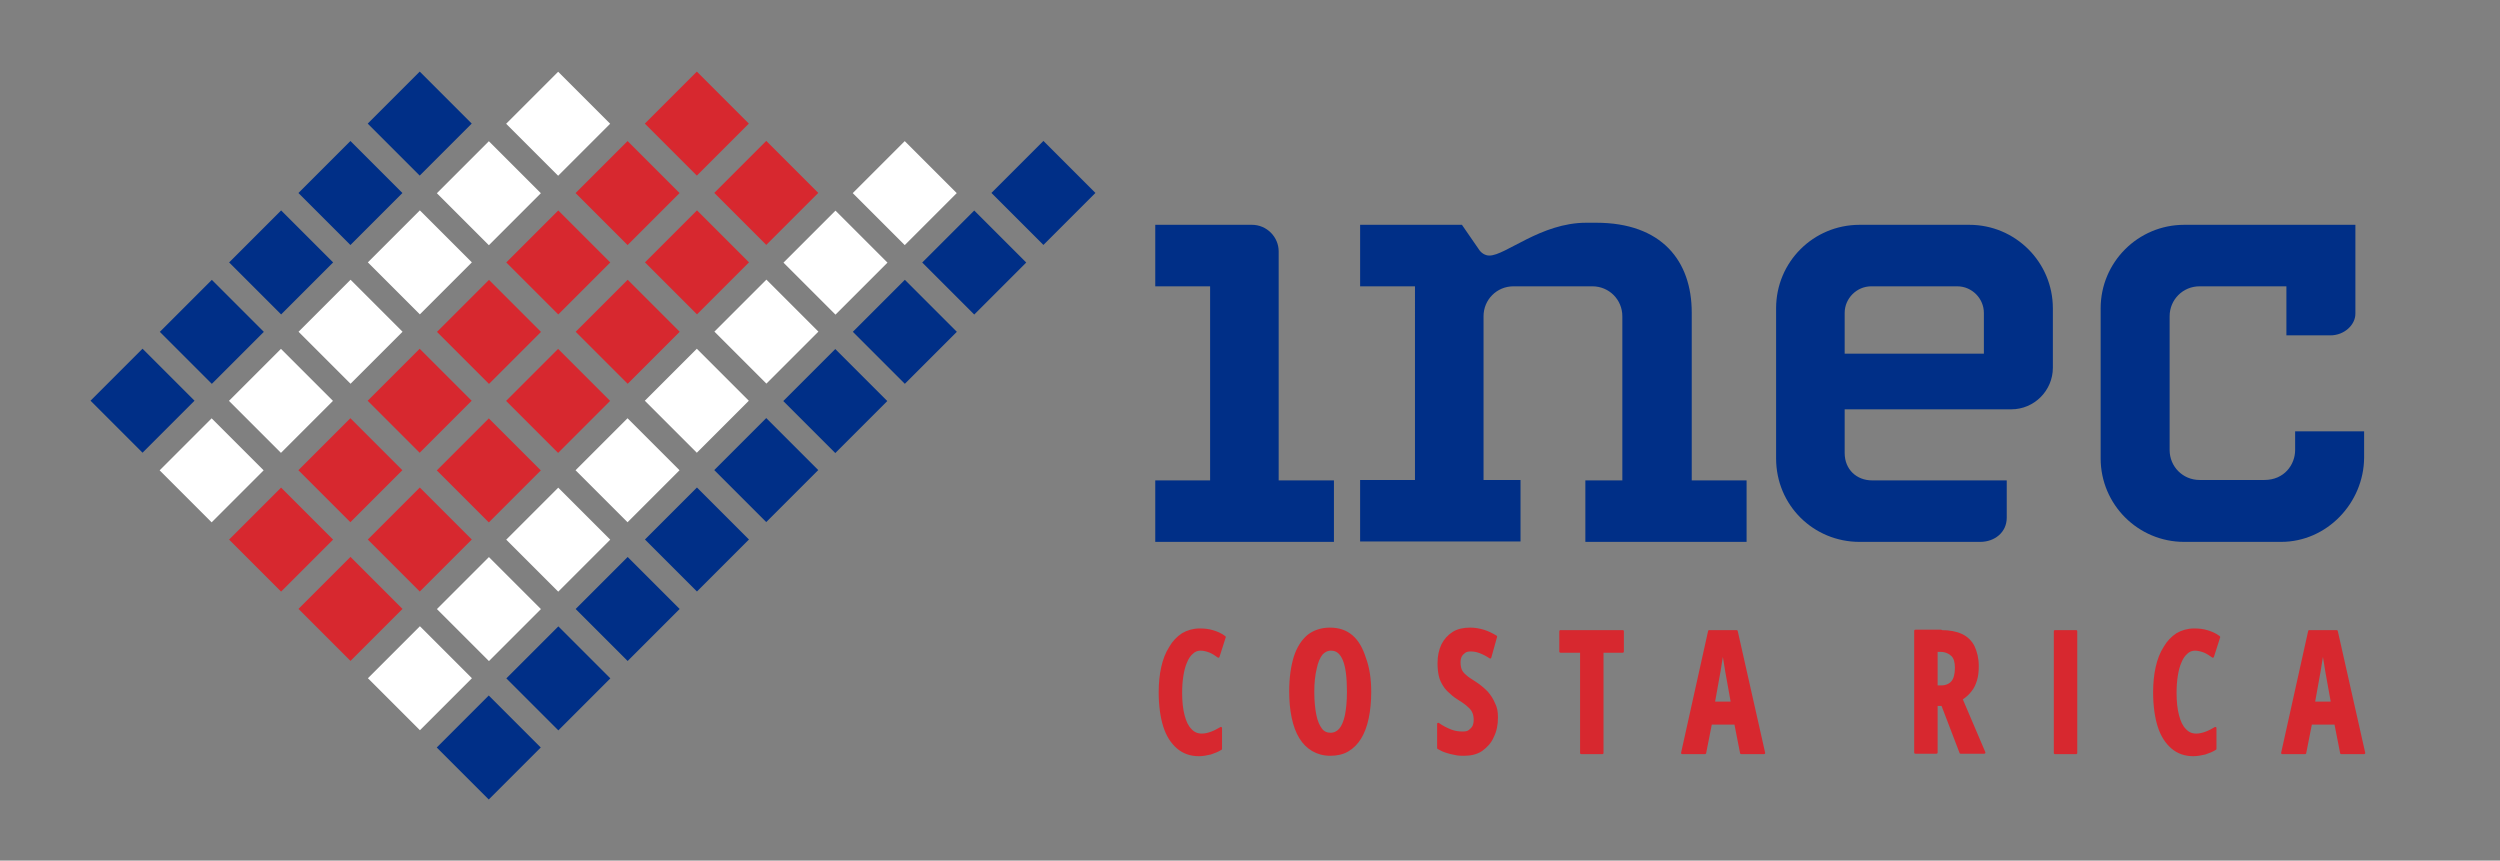 <?xml version="1.0" encoding="utf-8"?>
<!-- Generator: Adobe Illustrator 26.4.1, SVG Export Plug-In . SVG Version: 6.00 Build 0)  -->
<svg version="1.0" id="Capa_1" xmlns="http://www.w3.org/2000/svg" xmlns:xlink="http://www.w3.org/1999/xlink" x="0px" y="0px"
	 viewBox="0 0 601.6 207.1" style="enable-background:new 0 0 601.6 207.1;" xml:space="preserve">
<rect x="0" y="0" width="601.6" height="207.1" fill="#808080" stroke="none"/>
<style type="text/css">
	.st0{fill:#002F87;}
	.st1{fill:#FFFFFF;}
	.st2{fill:#D7282F;}
	.st3{fill:#D7282F;stroke:#D7282F;stroke-width:0.542;stroke-linecap:round;stroke-linejoin:round;stroke-miterlimit:10;}
</style>
<g id="INEC_C.R._Horizontal_-_CMYK-RGB_00000134209960218349192730000000474516481646820784_">
	<g>
		<path class="st0" d="M278,130.4v-14.8h13.2V68.9H278V54.1h23.3c3.5,0,6.4,2.9,6.4,6.4v55.1H321v14.8H278z"/>
		<path class="st0" d="M381.5,130.4v-14.8h8.9V76.1c0-4-3.2-7.2-7.2-7.2h-19c-4,0-7.2,3.2-7.2,7.2v39.4h8.9v14.8h-38.6v-14.8h13.2
			V68.9h-13.2V54.1h24.5l4,5.8c0.6,1,1.6,1.6,2.6,1.6c3.9,0,12.4-7.9,23.3-7.9h2.4c15.8,0,23,9.2,23,21.6v40.4h13.2v14.8H381.5z"/>
		<path class="st0" d="M477.4,85.1h-33.5v-9.8c0-3.5,2.9-6.4,6.4-6.4H471c3.5,0,6.4,2.9,6.4,6.4V85.1z M494,88.5V74.2
			c0-11.1-9-20.1-20.1-20.1h-26.4c-11.1,0-20.1,8.9-20.1,20.1v36.1c0,11.3,9,20.1,20.1,20.1h29c3.5,0,6.4-2.3,6.4-5.8v-9h-32.4
			c-3.7,0-6.6-2.6-6.6-6.6V98.5H484C489.5,98.5,494,94,494,88.5z"/>
		<path class="st0" d="M548.9,130.4h-23.3c-11.1,0-20.1-9-20.1-20.1V74.2c0-11.1,9-20.1,20.1-20.1h41.2v21.4c0,2.7-2.7,5.2-6,5.2
			h-10.6V68.9h-20.9c-4,0-7.2,3.2-7.2,7.2v32.2c0,4,3.2,7.2,7.2,7.2h15.6c4.8,0,7.4-3.7,7.4-7.2v-4.5h16.6v6.4
			C568.8,121,560,130.4,548.9,130.4z"/>
	</g>
	<g>
		<g>
			
				<rect x="92.2" y="20.9" transform="matrix(0.707 -0.707 0.707 0.707 8.527 80.152)" class="st0" width="17.7" height="17.7"/>
			
				<rect x="75.5" y="37.6" transform="matrix(0.707 -0.707 0.707 0.707 -8.15 73.243)" class="st0" width="17.7" height="17.7"/>
			
				<rect x="58.8" y="54.3" transform="matrix(0.707 -0.707 0.707 0.707 -24.826 66.332)" class="st0" width="17.7" height="17.7"/>
			
				<rect x="42.1" y="71" transform="matrix(0.707 -0.707 0.707 0.707 -41.502 59.425)" class="st0" width="17.7" height="17.7"/>
			
				<rect x="25.5" y="87.6" transform="matrix(0.707 -0.707 0.707 0.707 -58.18 52.521)" class="st0" width="17.7" height="17.7"/>
		</g>
		<g>
			
				<rect x="108.8" y="37.6" transform="matrix(0.707 -0.707 0.707 0.707 1.621 96.833)" class="st1" width="17.7" height="17.7"/>
			
				<rect x="125.5" y="20.9" transform="matrix(0.707 -0.707 0.707 0.707 18.294 103.732)" class="st1" width="17.7" height="17.7"/>
			
				<rect x="92.2" y="54.3" transform="matrix(0.707 -0.707 0.707 0.707 -15.056 89.93)" class="st1" width="17.7" height="17.7"/>
			
				<rect x="75.5" y="71" transform="matrix(0.707 -0.707 0.707 0.707 -31.734 83.013)" class="st1" width="17.7" height="17.7"/>
			
				<rect x="58.8" y="87.6" transform="matrix(0.707 -0.707 0.707 0.707 -48.41 76.101)" class="st1" width="17.7" height="17.7"/>
			
				<rect x="42.1" y="104.3" transform="matrix(0.707 -0.707 0.707 0.707 -65.091 69.207)" class="st1" width="17.7" height="17.7"/>
		</g>
		<g>
			
				<rect x="125.5" y="54.3" transform="matrix(0.707 -0.707 0.707 0.707 -5.292 113.495)" class="st2" width="17.7" height="17.7"/>
			
				<rect x="142.2" y="37.6" transform="matrix(0.707 -0.707 0.707 0.707 11.388 120.413)" class="st2" width="17.7" height="17.7"/>
			
				<rect x="158.9" y="20.9" transform="matrix(0.707 -0.707 0.707 0.707 28.058 127.311)" class="st2" width="17.7" height="17.7"/>
			
				<rect x="108.8" y="71" transform="matrix(0.707 -0.707 0.707 0.707 -21.966 106.592)" class="st2" width="17.7" height="17.7"/>
			
				<rect x="92.2" y="87.6" transform="matrix(0.707 -0.707 0.707 0.707 -38.642 99.69)" class="st2" width="17.7" height="17.7"/>
			
				<rect x="75.5" y="104.3" transform="matrix(0.707 -0.707 0.707 0.707 -55.319 92.787)" class="st2" width="17.7" height="17.7"/>
			
				<rect x="58.8" y="121" transform="matrix(0.707 -0.707 0.707 0.707 -71.995 85.874)" class="st2" width="17.7" height="17.7"/>
		</g>
		<g>
			
				<rect x="142.2" y="71" transform="matrix(0.707 -0.707 0.707 0.707 -12.198 130.175)" class="st2" width="17.7" height="17.7"/>
			
				<rect x="158.9" y="54.3" transform="matrix(0.707 -0.707 0.707 0.707 4.478 137.084)" class="st2" width="17.7" height="17.7"/>
			
				<rect x="175.6" y="37.6" transform="matrix(0.707 -0.707 0.707 0.707 21.15 143.984)" class="st2" width="17.7" height="17.7"/>
			
				<rect x="125.5" y="87.6" transform="matrix(0.707 -0.707 0.707 0.707 -28.874 123.268)" class="st2" width="17.7" height="17.7"/>
			
				<rect x="108.8" y="104.3" transform="matrix(0.707 -0.707 0.707 0.707 -45.549 116.379)" class="st2" width="17.7" height="17.7"/>
			
				<rect x="92.2" y="121" transform="matrix(0.707 -0.707 0.707 0.707 -62.228 109.471)" class="st2" width="17.7" height="17.7"/>
			
				<rect x="75.5" y="137.7" transform="matrix(0.707 -0.707 0.707 0.707 -78.903 102.551)" class="st2" width="17.7" height="17.7"/>
		</g>
		<g>
			
				<rect x="158.9" y="87.6" transform="matrix(0.707 -0.707 0.707 0.707 -19.107 146.845)" class="st1" width="17.7" height="17.7"/>
			
				<rect x="175.6" y="71" transform="matrix(0.707 -0.707 0.707 0.707 -2.433 153.751)" class="st1" width="17.7" height="17.7"/>
			
				<rect x="192.2" y="54.3" transform="matrix(0.707 -0.707 0.707 0.707 14.261 160.696)" class="st1" width="17.7" height="17.7"/>
			
				<rect x="208.9" y="37.6" transform="matrix(0.707 -0.707 0.707 0.707 30.927 167.582)" class="st1" width="17.7" height="17.7"/>
			
				<rect x="142.2" y="104.3" transform="matrix(0.707 -0.707 0.707 0.707 -35.779 139.958)" class="st1" width="17.7" height="17.7"/>
			
				<rect x="125.5" y="121" transform="matrix(0.707 -0.707 0.707 0.707 -52.457 133.044)" class="st1" width="17.7" height="17.7"/>
			
				<rect x="108.8" y="137.7" transform="matrix(0.707 -0.707 0.707 0.707 -69.134 126.135)" class="st1" width="17.7" height="17.7"/>
			
				<rect x="92.2" y="154.4" transform="matrix(0.707 -0.707 0.707 0.707 -85.812 119.234)" class="st1" width="17.7" height="17.7"/>
		</g>
		<g>
			
				<rect x="175.6" y="104.3" transform="matrix(0.707 -0.707 0.707 0.707 -26.013 163.527)" class="st0" width="17.7" height="17.7"/>
			
				<rect x="192.2" y="87.6" transform="matrix(0.707 -0.707 0.707 0.707 -9.329 170.46)" class="st0" width="17.7" height="17.7"/>
			
				<rect x="208.9" y="71" transform="matrix(0.707 -0.707 0.707 0.707 7.339 177.343)" class="st0" width="17.7" height="17.7"/>
			
				<rect x="225.6" y="54.3" transform="matrix(0.707 -0.707 0.707 0.707 24.033 184.284)" class="st0" width="17.7" height="17.7"/>
			
				<rect x="242.3" y="37.6" transform="matrix(0.707 -0.707 0.707 0.707 40.684 191.15)" class="st0" width="17.7" height="17.7"/>
			
				<rect x="158.9" y="121" transform="matrix(0.707 -0.707 0.707 0.707 -42.689 156.62)" class="st0" width="17.7" height="17.7"/>
			
				<rect x="142.2" y="137.7" transform="matrix(0.707 -0.707 0.707 0.707 -59.365 149.728)" class="st0" width="17.7" height="17.7"/>
			
				<rect x="125.5" y="154.4" transform="matrix(0.707 -0.707 0.707 0.707 -76.042 142.813)" class="st0" width="17.7" height="17.7"/>
			
				<rect x="108.8" y="171" transform="matrix(0.707 -0.707 0.707 0.707 -92.718 135.904)" class="st0" width="17.7" height="17.7"/>
		</g>
	</g>
	<g>
		<path class="st3" d="M288.9,156.3c-0.8,0-1.5,0.3-2,0.8c-0.6,0.5-1.1,1.2-1.5,2.2c-0.4,0.9-0.7,2-0.9,3.3
			c-0.2,1.3-0.3,2.6-0.3,4.1c0,2.2,0.2,4,0.6,5.5c0.4,1.5,0.9,2.6,1.7,3.4c0.7,0.8,1.6,1.2,2.7,1.2c0.8,0,1.6-0.2,2.4-0.5
			s1.5-0.7,2.2-1.1v5c-0.8,0.5-1.6,0.8-2.5,1.1c-0.9,0.2-1.8,0.4-2.8,0.4c-2,0-3.7-0.6-5.1-1.8c-1.4-1.2-2.5-2.9-3.2-5.1
			c-0.7-2.2-1.1-5-1.1-8.2c0-2.2,0.2-4.2,0.6-6c0.4-1.8,1-3.4,1.9-4.8c0.8-1.4,1.8-2.4,3-3.2c1.2-0.7,2.6-1.1,4.1-1.1
			c1.1,0,2.1,0.1,3.1,0.4c1,0.3,2,0.7,2.9,1.4l-1.5,4.7c-0.7-0.5-1.3-0.9-2-1.2C290.4,156.5,289.7,156.3,288.9,156.3z"/>
		<path class="st3" d="M329.7,166.5c0,2.3-0.2,4.4-0.6,6.3c-0.4,1.9-1,3.5-1.8,4.8c-0.8,1.3-1.8,2.3-3,3c-1.2,0.7-2.6,1-4.2,1
			c-1.6,0-3-0.4-4.2-1.1c-1.2-0.7-2.2-1.7-3-3c-0.8-1.3-1.4-2.9-1.8-4.8c-0.4-1.9-0.6-4-0.6-6.3c0-3.3,0.4-6,1.1-8.3
			c0.7-2.2,1.8-3.9,3.2-5.1c1.4-1.1,3.2-1.7,5.2-1.7c2.2,0,3.9,0.6,5.3,1.8c1.4,1.2,2.4,3,3.1,5.2
			C329.3,160.7,329.7,163.4,329.7,166.5z M316,166.5c0,2.2,0.2,4.1,0.5,5.6c0.3,1.5,0.8,2.6,1.4,3.4c0.6,0.8,1.4,1.1,2.3,1.1
			c0.9,0,1.7-0.4,2.3-1.1s1.1-1.9,1.4-3.3c0.3-1.5,0.5-3.4,0.5-5.7c0-3.4-0.3-6-1-7.7c-0.7-1.7-1.7-2.5-3.1-2.5
			c-0.9,0-1.7,0.4-2.3,1.1c-0.6,0.8-1.1,1.9-1.4,3.4C316.2,162.4,316,164.3,316,166.5z"/>
		<path class="st3" d="M360.2,172.6c0,1.8-0.3,3.3-1,4.7c-0.6,1.4-1.6,2.4-2.7,3.2c-1.2,0.8-2.6,1.1-4.2,1.1c-0.7,0-1.5,0-2.2-0.2
			c-0.7-0.1-1.4-0.3-2-0.5c-0.7-0.2-1.3-0.5-2-0.9v-5.8c1,0.7,2,1.2,3,1.6c1,0.4,2,0.5,2.9,0.5c0.7,0,1.2-0.1,1.6-0.4
			c0.4-0.3,0.8-0.7,1-1.1c0.2-0.5,0.3-1,0.3-1.6c0-0.6-0.1-1.2-0.3-1.7c-0.2-0.5-0.5-1-1.1-1.5c-0.5-0.5-1.3-1.1-2.3-1.7
			c-0.8-0.5-1.5-1-2.1-1.6c-0.6-0.5-1.2-1.1-1.6-1.8c-0.4-0.6-0.8-1.4-1-2.3c-0.2-0.9-0.3-1.9-0.3-3c0-1.7,0.3-3.1,0.9-4.4
			c0.6-1.2,1.5-2.2,2.6-2.9s2.5-1,4.1-1c1.1,0,2.2,0.2,3.2,0.5c1,0.3,2,0.8,3,1.4l-1.4,5c-0.9-0.6-1.7-1-2.5-1.3s-1.5-0.4-2.2-0.4
			c-0.6,0-1.1,0.1-1.5,0.4s-0.7,0.6-0.9,1c-0.2,0.4-0.3,0.9-0.3,1.5c0,0.7,0.1,1.3,0.3,1.8c0.2,0.5,0.6,1,1.1,1.4
			c0.5,0.5,1.3,1,2.4,1.7c1.1,0.7,2,1.5,2.8,2.3c0.7,0.8,1.3,1.7,1.7,2.7C360,170.2,360.2,171.3,360.2,172.6z"/>
		<path class="st3" d="M385.6,181.2h-5.1v-24.4h-5v-4.9h15v4.9h-4.9V181.2z"/>
		<path class="st3" d="M419,181.2l-1.4-7.1h-5.9l-1.4,7.1h-5.5l6.5-29.3h6.6l6.6,29.3H419z M416.8,169.2l-1.4-7.8
			c-0.1-0.6-0.2-1.3-0.3-1.9c-0.1-0.6-0.2-1.2-0.3-1.8c-0.1-0.6-0.1-1.1-0.2-1.6c0,0.5-0.1,1-0.2,1.5c-0.1,0.6-0.2,1.2-0.3,1.8
			c-0.1,0.6-0.2,1.2-0.3,1.9l-1.4,7.8H416.8z"/>
		<path class="st3" d="M467.1,151.9c2,0,3.6,0.3,4.9,0.9c1.3,0.6,2.3,1.6,2.9,2.8c0.6,1.3,1,2.8,1,4.7c0,1.2-0.1,2.3-0.4,3.3
			c-0.3,1-0.7,1.9-1.3,2.6c-0.6,0.8-1.3,1.4-2.2,2l5.5,12.9h-5.7l-4.4-11.5H466v11.5h-5.1v-29.3H467.1z M467,156.6h-1v8.6h1.2
			c1.1,0,2-0.4,2.6-1.1s0.9-1.9,0.9-3.4c0-1.4-0.3-2.4-0.9-3S468.2,156.6,467,156.6z"/>
		<path class="st3" d="M494.5,181.2v-29.3h5.1v29.3H494.5z"/>
		<path class="st3" d="M528.2,156.3c-0.8,0-1.5,0.3-2,0.8c-0.6,0.5-1.1,1.2-1.5,2.2c-0.4,0.9-0.7,2-0.9,3.3
			c-0.2,1.3-0.3,2.6-0.3,4.1c0,2.2,0.2,4,0.6,5.5c0.4,1.5,0.9,2.6,1.7,3.4c0.7,0.8,1.6,1.2,2.7,1.2c0.8,0,1.6-0.2,2.4-0.5
			s1.5-0.7,2.2-1.1v5c-0.8,0.5-1.6,0.8-2.5,1.1c-0.9,0.2-1.8,0.4-2.8,0.4c-2,0-3.7-0.6-5.1-1.8c-1.4-1.2-2.5-2.9-3.2-5.1
			c-0.7-2.2-1.1-5-1.1-8.2c0-2.2,0.2-4.2,0.6-6c0.4-1.8,1-3.4,1.9-4.8c0.8-1.4,1.8-2.4,3-3.2c1.2-0.7,2.6-1.1,4.1-1.1
			c1.1,0,2.1,0.1,3.1,0.4c1,0.3,2,0.7,2.9,1.4l-1.5,4.7c-0.7-0.5-1.3-0.9-2-1.2C529.7,156.5,528.9,156.3,528.2,156.3z"/>
		<path class="st3" d="M563.4,181.2l-1.4-7.1h-5.9l-1.4,7.1h-5.5l6.5-29.3h6.6l6.6,29.3H563.4z M561.2,169.2l-1.4-7.8
			c-0.1-0.6-0.2-1.3-0.3-1.9c-0.1-0.6-0.2-1.2-0.3-1.8c-0.1-0.6-0.1-1.1-0.2-1.6c0,0.5-0.1,1-0.2,1.5c-0.1,0.6-0.2,1.2-0.3,1.8
			c-0.1,0.6-0.2,1.2-0.3,1.9l-1.4,7.8H561.2z"/>
	</g>
</g>
</svg>
